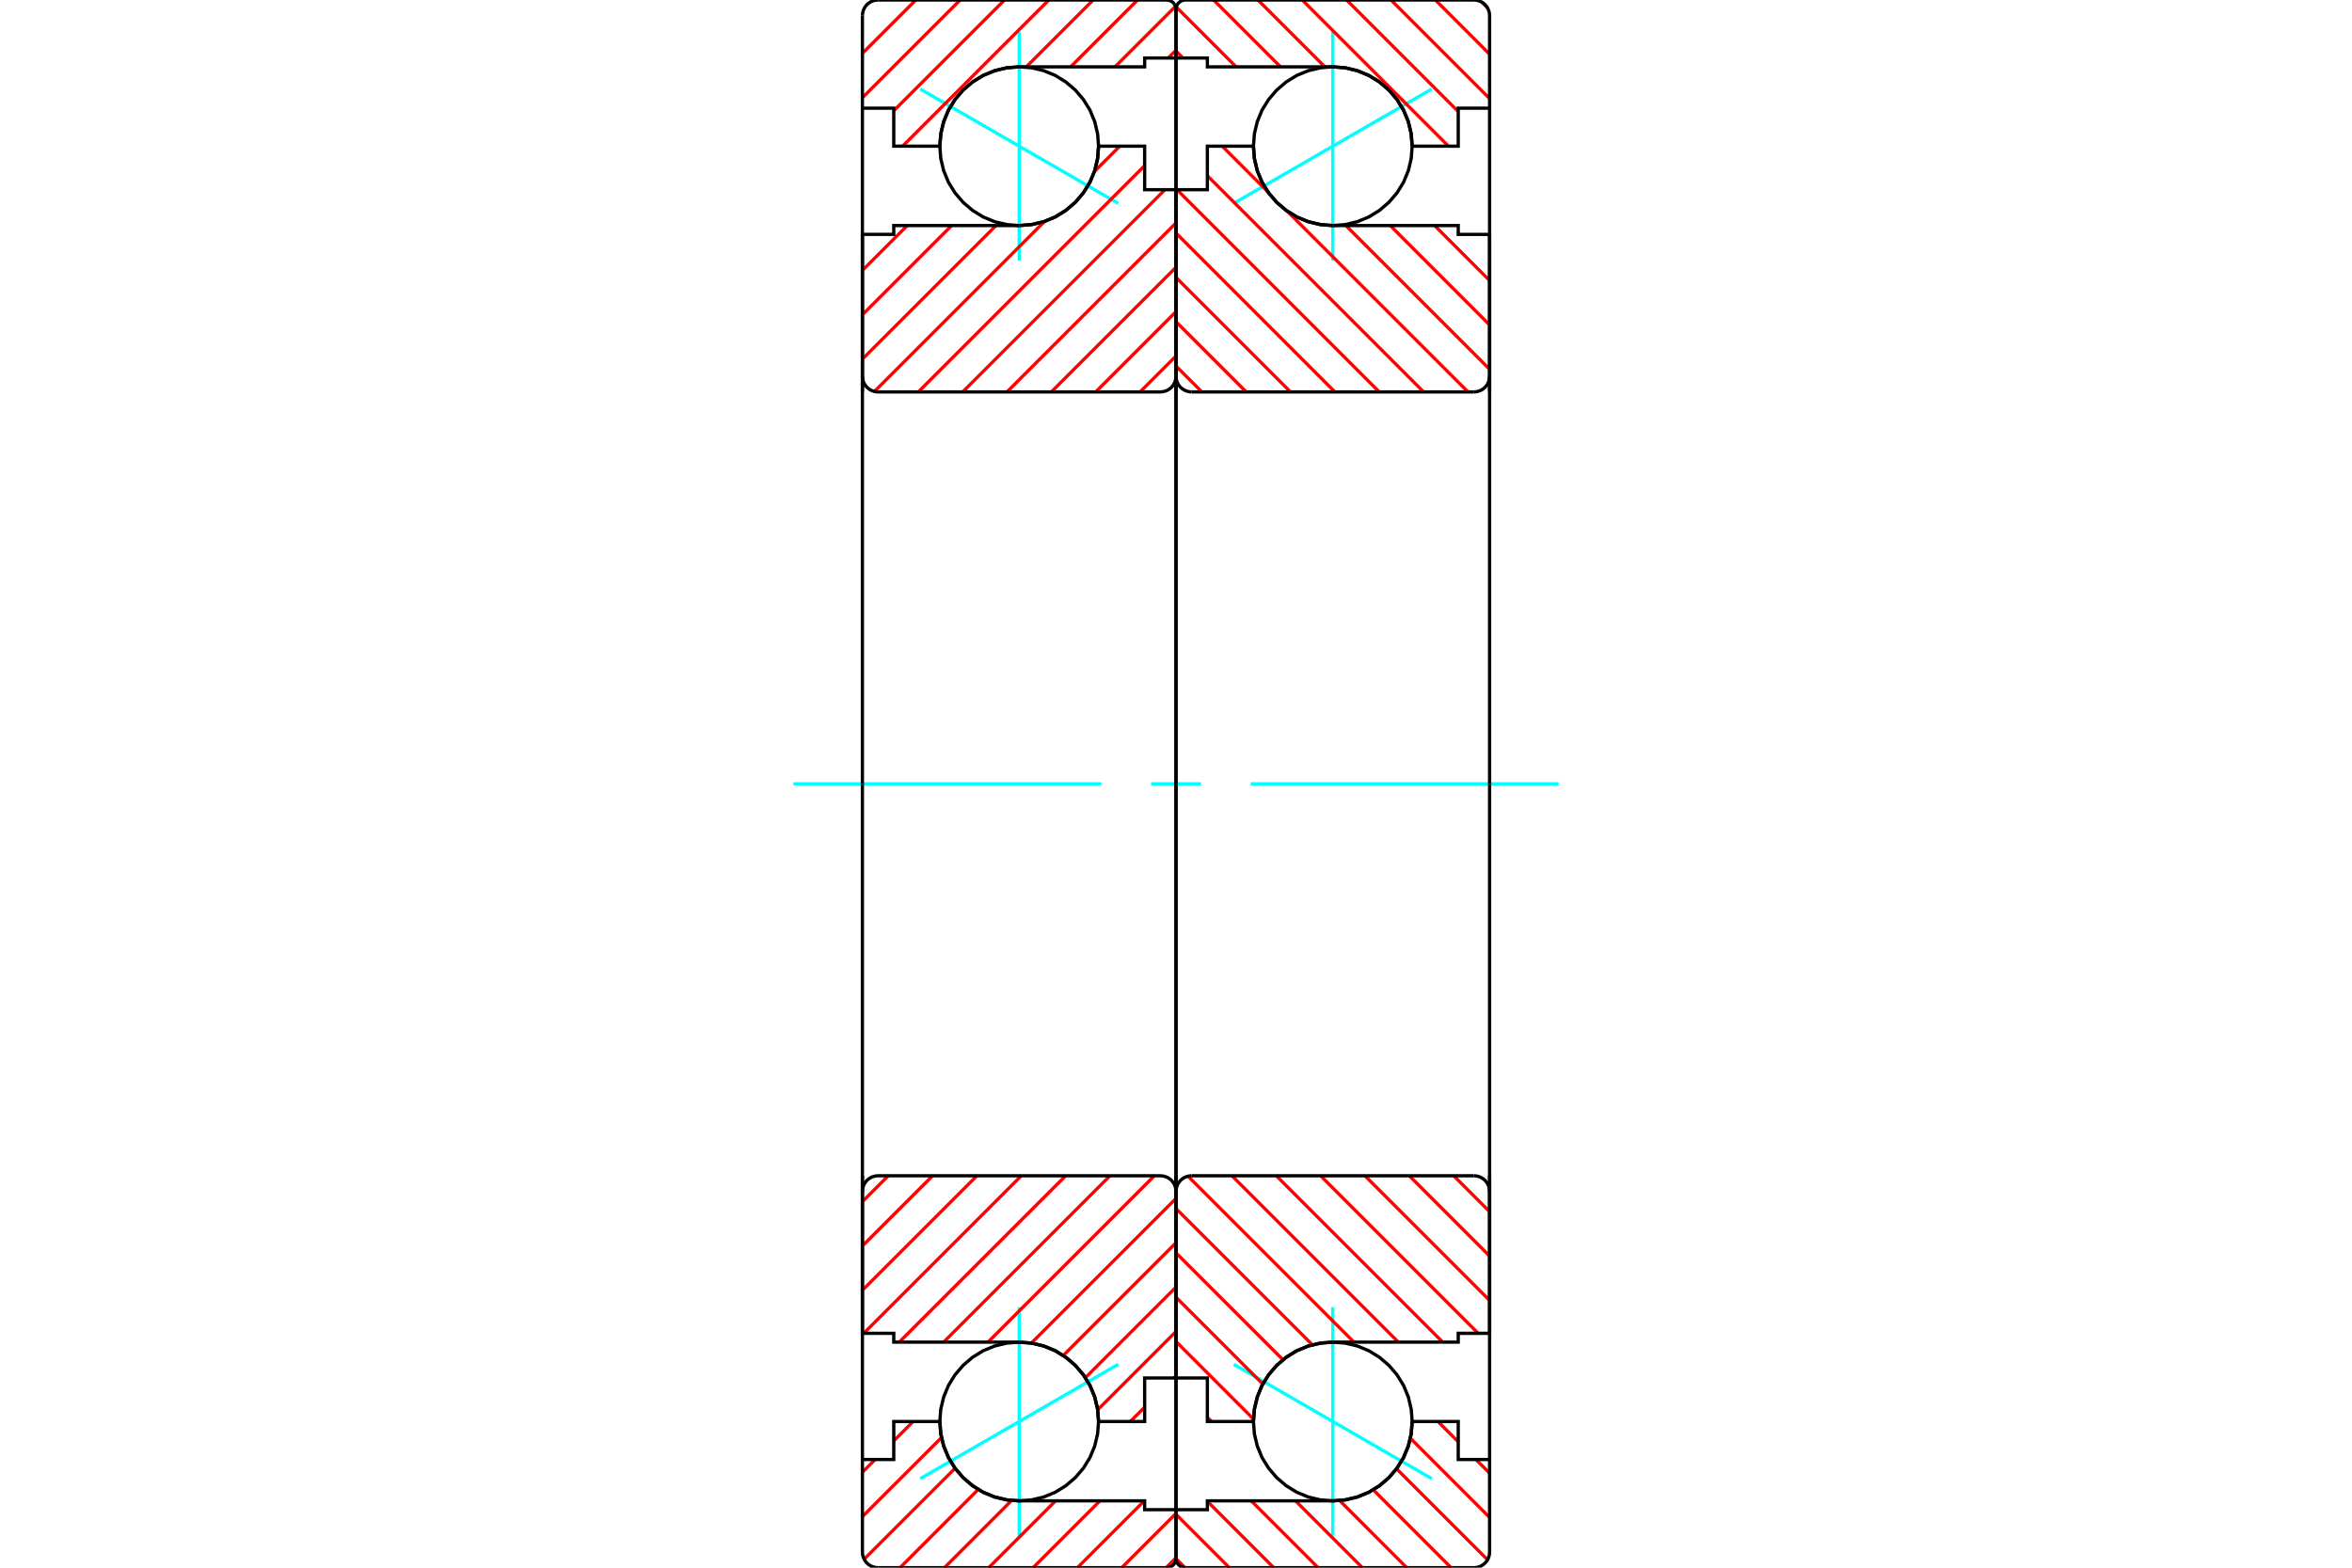 <?xml version="1.0" standalone="no"?>
<!DOCTYPE svg PUBLIC "-//W3C//DTD SVG 1.1//EN"
	"http://www.w3.org/Graphics/SVG/1.1/DTD/svg11.dtd">
<svg xmlns="http://www.w3.org/2000/svg" height="100%" width="100%" viewBox="0 0 36000 24000">
	<rect x="-1800" y="-1200" width="39600" height="26400" style="fill:#FFF"/>
	<g style="fill:none; fill-rule:evenodd" transform="matrix(1 0 0 1 0 0)">
		<g style="fill:none; stroke:#000; stroke-width:50; shape-rendering:geometricPrecision">
		</g>
		<g style="fill:none; stroke:#0FF; stroke-width:50; shape-rendering:geometricPrecision">
			<line x1="21915" y1="1363" x2="18885" y2="3113"/>
			<line x1="20400" y1="3988" x2="20400" y2="488"/>
			<line x1="20400" y1="23512" x2="20400" y2="20012"/>
			<line x1="18885" y1="20887" x2="21915" y2="22637"/>
		</g>
		<g style="fill:none; stroke:#000; stroke-width:50; shape-rendering:geometricPrecision">
			<polyline points="21615,2238 21600,2048 21556,1863 21483,1686 21383,1524 21259,1379 21114,1255 20952,1155 20775,1082 20590,1038 20400,1023 20210,1038 20025,1082 19848,1155 19686,1255 19541,1379 19417,1524 19317,1686 19244,1863 19200,2048 19185,2238 19200,2428 19244,2613 19317,2790 19417,2952 19541,3097 19686,3221 19848,3321 20025,3394 20210,3438 20400,3453 20590,3438 20775,3394 20952,3321 21114,3221 21259,3097 21383,2952 21483,2790 21556,2613 21600,2428 21615,2238"/>
			<polyline points="21615,21762 21600,21572 21556,21387 21483,21210 21383,21048 21259,20903 21114,20779 20952,20679 20775,20606 20590,20562 20400,20547 20210,20562 20025,20606 19848,20679 19686,20779 19541,20903 19417,21048 19317,21210 19244,21387 19200,21572 19185,21762 19200,21952 19244,22137 19317,22314 19417,22476 19541,22621 19686,22745 19848,22845 20025,22918 20210,22962 20400,22977 20590,22962 20775,22918 20952,22845 21114,22745 21259,22621 21383,22476 21483,22314 21556,22137 21600,21952 21615,21762"/>
		</g>
		<g style="fill:none; stroke:#F00; stroke-width:50; shape-rendering:geometricPrecision">
			<line x1="22682" y1="34" x2="22766" y2="118"/>
			<line x1="21970" y1="0" x2="22800" y2="830"/>
			<line x1="21291" y1="0" x2="22800" y2="1509"/>
			<line x1="20612" y1="0" x2="22320" y2="1708"/>
			<line x1="19933" y1="0" x2="22171" y2="2238"/>
			<line x1="19255" y1="0" x2="20278" y2="1023"/>
			<line x1="18576" y1="0" x2="19599" y2="1023"/>
			<line x1="18005" y1="108" x2="18920" y2="1023"/>
			<line x1="18000" y1="782" x2="18106" y2="888"/>
			<line x1="22009" y1="21762" x2="22320" y2="22073"/>
			<line x1="22591" y1="22344" x2="22800" y2="22553"/>
			<line x1="21587" y1="22018" x2="22800" y2="23231"/>
			<line x1="21376" y1="22486" x2="22769" y2="23879"/>
			<line x1="21018" y1="22807" x2="22211" y2="24000"/>
			<line x1="20504" y1="22972" x2="21532" y2="24000"/>
			<line x1="19830" y1="22977" x2="20853" y2="24000"/>
			<line x1="19152" y1="22977" x2="20175" y2="24000"/>
			<line x1="18480" y1="22984" x2="19496" y2="24000"/>
			<line x1="18000" y1="23183" x2="18817" y2="24000"/>
			<line x1="18000" y1="23862" x2="18138" y2="24000"/>
		</g>
		<g style="fill:none; stroke:#000; stroke-width:50; shape-rendering:geometricPrecision">
			<polyline points="22800,6000 22800,1656 22800,240 22797,202 22788,166 22774,131 22754,99 22730,70 22701,46 22669,26 22634,12 22598,3 22560,0 18144,0 18121,2 18100,7 18079,16 18059,28 18042,42 18028,59 18016,79 18007,100 18002,121 18000,144 18000,888 18480,888 18480,1023 20400,1023"/>
			<polyline points="21615,2238 21600,2048 21556,1863 21483,1686 21383,1524 21259,1379 21114,1255 20952,1155 20775,1082 20590,1038 20400,1023"/>
			<polyline points="21615,2238 22320,2238 22320,1656 22800,1656"/>
			<line x1="18000" y1="888" x2="18000" y2="6000"/>
		</g>
		<g style="fill:none; stroke:#0FF; stroke-width:50; shape-rendering:geometricPrecision">
			<line x1="12144" y1="12000" x2="16857" y2="12000"/>
			<line x1="17619" y1="12000" x2="18381" y2="12000"/>
			<line x1="19143" y1="12000" x2="23856" y2="12000"/>
		</g>
		<g style="fill:none; stroke:#000; stroke-width:50; shape-rendering:geometricPrecision">
			<line x1="18000" y1="18000" x2="18000" y2="23112"/>
			<polyline points="22800,22344 22320,22344 22320,21762 21615,21762"/>
			<polyline points="20400,22977 20590,22962 20775,22918 20952,22845 21114,22745 21259,22621 21383,22476 21483,22314 21556,22137 21600,21952 21615,21762"/>
			<polyline points="20400,22977 18480,22977 18480,23112 18000,23112 18000,23856 18002,23879 18007,23900 18016,23921 18028,23941 18042,23958 18059,23972 18079,23984 18100,23993 18121,23998 18144,24000 22560,24000 22598,23997 22634,23988 22669,23974 22701,23954 22730,23930 22754,23901 22774,23869 22788,23834 22797,23798 22800,23760 22800,22344 22800,18000"/>
		</g>
		<g style="fill:none; stroke:#F00; stroke-width:50; shape-rendering:geometricPrecision">
			<line x1="22772" y1="3588" x2="22800" y2="3616"/>
			<line x1="21958" y1="3453" x2="22800" y2="4295"/>
			<line x1="21279" y1="3453" x2="22800" y2="4974"/>
			<line x1="20600" y1="3453" x2="22800" y2="5653"/>
			<line x1="18707" y1="2238" x2="19409" y2="2940"/>
			<line x1="19698" y1="3229" x2="22469" y2="6000"/>
			<line x1="18480" y1="2690" x2="21790" y2="6000"/>
			<line x1="18015" y1="2904" x2="21111" y2="6000"/>
			<line x1="18000" y1="3568" x2="20432" y2="6000"/>
			<line x1="18000" y1="4247" x2="19753" y2="6000"/>
			<line x1="18000" y1="4925" x2="19075" y2="6000"/>
			<line x1="18000" y1="5604" x2="18396" y2="6000"/>
			<line x1="22250" y1="18000" x2="22800" y2="18550"/>
			<line x1="21571" y1="18000" x2="22800" y2="19229"/>
			<line x1="20892" y1="18000" x2="22800" y2="19908"/>
			<line x1="20213" y1="18000" x2="22625" y2="20412"/>
			<line x1="19535" y1="18000" x2="22082" y2="20547"/>
			<line x1="18856" y1="18000" x2="21403" y2="20547"/>
			<line x1="18184" y1="18007" x2="20724" y2="20547"/>
			<line x1="18000" y1="18502" x2="20087" y2="20588"/>
			<line x1="18000" y1="19181" x2="19637" y2="20817"/>
			<line x1="18000" y1="19860" x2="19329" y2="21189"/>
			<line x1="18000" y1="20538" x2="19186" y2="21725"/>
			<line x1="18480" y1="21697" x2="18545" y2="21762"/>
		</g>
		<g style="fill:none; stroke:#000; stroke-width:50; shape-rendering:geometricPrecision">
			<line x1="22800" y1="12000" x2="22800" y2="3588"/>
			<polyline points="22560,6000 22598,5997 22634,5988 22669,5974 22701,5954 22730,5930 22754,5901 22774,5869 22788,5834 22797,5798 22800,5760"/>
			<line x1="22560" y1="6000" x2="18240" y2="6000"/>
			<polyline points="18000,5760 18003,5798 18012,5834 18026,5869 18046,5901 18070,5930 18099,5954 18131,5974 18166,5988 18202,5997 18240,6000"/>
			<polyline points="18000,5760 18000,2904 18480,2904 18480,2238 19185,2238 19200,2428 19244,2613 19317,2790 19417,2952 19541,3097 19686,3221 19848,3321 20025,3394 20210,3438 20400,3453 22320,3453 22320,3588 22800,3588"/>
			<line x1="18000" y1="12000" x2="18000" y2="5760"/>
			<line x1="18000" y1="18240" x2="18000" y2="12000"/>
			<polyline points="22800,20412 22320,20412 22320,20547 20400,20547 20210,20562 20025,20606 19848,20679 19686,20779 19541,20903 19417,21048 19317,21210 19244,21387 19200,21572 19185,21762 18480,21762 18480,21096 18000,21096 18000,18240"/>
			<polyline points="18240,18000 18202,18003 18166,18012 18131,18026 18099,18046 18070,18070 18046,18099 18026,18131 18012,18166 18003,18202 18000,18240"/>
			<line x1="18240" y1="18000" x2="22560" y2="18000"/>
			<polyline points="22800,18240 22797,18202 22788,18166 22774,18131 22754,18099 22730,18070 22701,18046 22669,18026 22634,18012 22598,18003 22560,18000"/>
			<line x1="22800" y1="20412" x2="22800" y2="12000"/>
		</g>
		<g style="fill:none; stroke:#0FF; stroke-width:50; shape-rendering:geometricPrecision">
			<line x1="14085" y1="1363" x2="17115" y2="3113"/>
			<line x1="15600" y1="3988" x2="15600" y2="488"/>
			<line x1="15600" y1="23512" x2="15600" y2="20012"/>
			<line x1="17115" y1="20887" x2="14085" y2="22637"/>
		</g>
		<g style="fill:none; stroke:#000; stroke-width:50; shape-rendering:geometricPrecision">
			<polyline points="16815,2238 16800,2048 16756,1863 16683,1686 16583,1524 16459,1379 16314,1255 16152,1155 15975,1082 15790,1038 15600,1023 15410,1038 15225,1082 15048,1155 14886,1255 14741,1379 14617,1524 14517,1686 14444,1863 14400,2048 14385,2238 14400,2428 14444,2613 14517,2790 14617,2952 14741,3097 14886,3221 15048,3321 15225,3394 15410,3438 15600,3453 15790,3438 15975,3394 16152,3321 16314,3221 16459,3097 16583,2952 16683,2790 16756,2613 16800,2428 16815,2238"/>
			<polyline points="16815,21762 16800,21572 16756,21387 16683,21210 16583,21048 16459,20903 16314,20779 16152,20679 15975,20606 15790,20562 15600,20547 15410,20562 15225,20606 15048,20679 14886,20779 14741,20903 14617,21048 14517,21210 14444,21387 14400,21572 14385,21762 14400,21952 14444,22137 14517,22314 14617,22476 14741,22621 14886,22745 15048,22845 15225,22918 15410,22962 15600,22977 15790,22962 15975,22918 16152,22845 16314,22745 16459,22621 16583,22476 16683,22314 16756,22137 16800,21952 16815,21762"/>
		</g>
		<g style="fill:none; stroke:#F00; stroke-width:50; shape-rendering:geometricPrecision">
			<line x1="18000" y1="23849" x2="17849" y2="24000"/>
			<line x1="18000" y1="23170" x2="17170" y2="24000"/>
			<line x1="17514" y1="22977" x2="16491" y2="24000"/>
			<line x1="16835" y1="22977" x2="15812" y2="24000"/>
			<line x1="16156" y1="22977" x2="15133" y2="24000"/>
			<line x1="15484" y1="22971" x2="14455" y2="24000"/>
			<line x1="14973" y1="22802" x2="13776" y2="24000"/>
			<line x1="14619" y1="22478" x2="13227" y2="23870"/>
			<line x1="14411" y1="22008" x2="13200" y2="23218"/>
			<line x1="13977" y1="21762" x2="13680" y2="22059"/>
			<line x1="13395" y1="22344" x2="13200" y2="22539"/>
			<line x1="18000" y1="769" x2="17881" y2="888"/>
			<line x1="17992" y1="98" x2="17067" y2="1023"/>
			<line x1="17411" y1="0" x2="16388" y2="1023"/>
			<line x1="16732" y1="0" x2="15709" y2="1023"/>
			<line x1="16053" y1="0" x2="13815" y2="2238"/>
			<line x1="15375" y1="0" x2="13680" y2="1695"/>
			<line x1="14696" y1="0" x2="13200" y2="1496"/>
			<line x1="14017" y1="0" x2="13200" y2="817"/>
		</g>
		<g style="fill:none; stroke:#000; stroke-width:50; shape-rendering:geometricPrecision">
			<polyline points="13200,6000 13200,1656 13200,240"/>
			<polyline points="13440,0 13402,3 13366,12 13331,26 13299,46 13270,70 13246,99 13226,131 13212,166 13203,202 13200,240"/>
			<line x1="13440" y1="0" x2="17856" y2="0"/>
			<polyline points="18000,144 17998,121 17993,100 17984,79 17972,59 17958,42 17941,28 17921,16 17900,7 17879,2 17856,0"/>
			<polyline points="18000,144 18000,888 17520,888 17520,1023 15600,1023 15410,1038 15225,1082 15048,1155 14886,1255 14741,1379 14617,1524 14517,1686 14444,1863 14400,2048 14385,2238 13680,2238 13680,1656 13200,1656"/>
			<line x1="18000" y1="888" x2="18000" y2="6000"/>
			<line x1="18000" y1="18000" x2="18000" y2="23112"/>
			<polyline points="13200,22344 13680,22344 13680,21762 14385,21762 14400,21952 14444,22137 14517,22314 14617,22476 14741,22621 14886,22745 15048,22845 15225,22918 15410,22962 15600,22977 17520,22977 17520,23112 18000,23112 18000,23856"/>
			<polyline points="17856,24000 17879,23998 17900,23993 17921,23984 17941,23972 17958,23958 17972,23941 17984,23921 17993,23900 17998,23879 18000,23856"/>
			<line x1="17856" y1="24000" x2="13440" y2="24000"/>
			<polyline points="13200,23760 13203,23798 13212,23834 13226,23869 13246,23901 13270,23930 13299,23954 13331,23974 13366,23988 13402,23997 13440,24000"/>
			<polyline points="13200,23760 13200,22344 13200,18000"/>
		</g>
		<g style="fill:none; stroke:#F00; stroke-width:50; shape-rendering:geometricPrecision">
			<line x1="18000" y1="21063" x2="17967" y2="21096"/>
			<line x1="17520" y1="21543" x2="17301" y2="21762"/>
			<line x1="18000" y1="20384" x2="16801" y2="21583"/>
			<line x1="18000" y1="19705" x2="16613" y2="21092"/>
			<line x1="18000" y1="19026" x2="16274" y2="20752"/>
			<line x1="18000" y1="18347" x2="15786" y2="20562"/>
			<line x1="17669" y1="18000" x2="15122" y2="20547"/>
			<line x1="16990" y1="18000" x2="14443" y2="20547"/>
			<line x1="16311" y1="18000" x2="13764" y2="20547"/>
			<line x1="15632" y1="18000" x2="13220" y2="20412"/>
			<line x1="14953" y1="18000" x2="13200" y2="19753"/>
			<line x1="14275" y1="18000" x2="13200" y2="19075"/>
			<line x1="13596" y1="18000" x2="13200" y2="18396"/>
			<line x1="18000" y1="5450" x2="17450" y2="6000"/>
			<line x1="18000" y1="4771" x2="16771" y2="6000"/>
			<line x1="18000" y1="4092" x2="16092" y2="6000"/>
			<line x1="18000" y1="3413" x2="15413" y2="6000"/>
			<line x1="17831" y1="2904" x2="14735" y2="6000"/>
			<line x1="17520" y1="2536" x2="14056" y2="6000"/>
			<line x1="17139" y1="2238" x2="16751" y2="2626"/>
			<line x1="15988" y1="3389" x2="13384" y2="5993"/>
			<line x1="15245" y1="3453" x2="13200" y2="5498"/>
			<line x1="14566" y1="3453" x2="13200" y2="4819"/>
			<line x1="13887" y1="3453" x2="13200" y2="4140"/>
		</g>
		<g style="fill:none; stroke:#000; stroke-width:50; shape-rendering:geometricPrecision">
			<line x1="13200" y1="12000" x2="13200" y2="3588"/>
			<polyline points="13200,5760 13203,5798 13212,5834 13226,5869 13246,5901 13270,5930 13299,5954 13331,5974 13366,5988 13402,5997 13440,6000 17760,6000 17798,5997 17834,5988 17869,5974 17901,5954 17930,5930 17954,5901 17974,5869 17988,5834 17997,5798 18000,5760 18000,2904 17520,2904 17520,2238 16815,2238"/>
			<polyline points="15600,3453 15790,3438 15975,3394 16152,3321 16314,3221 16459,3097 16583,2952 16683,2790 16756,2613 16800,2428 16815,2238"/>
			<polyline points="15600,3453 13680,3453 13680,3588 13200,3588"/>
			<line x1="18000" y1="12000" x2="18000" y2="5760"/>
			<line x1="18000" y1="18240" x2="18000" y2="12000"/>
			<polyline points="13200,20412 13680,20412 13680,20547 15600,20547"/>
			<polyline points="16815,21762 16800,21572 16756,21387 16683,21210 16583,21048 16459,20903 16314,20779 16152,20679 15975,20606 15790,20562 15600,20547"/>
			<polyline points="16815,21762 17520,21762 17520,21096 18000,21096 18000,18240 17997,18202 17988,18166 17974,18131 17954,18099 17930,18070 17901,18046 17869,18026 17834,18012 17798,18003 17760,18000 13440,18000 13402,18003 13366,18012 13331,18026 13299,18046 13270,18070 13246,18099 13226,18131 13212,18166 13203,18202 13200,18240"/>
			<line x1="13200" y1="20412" x2="13200" y2="12000"/>
		</g>
	</g>
</svg>

